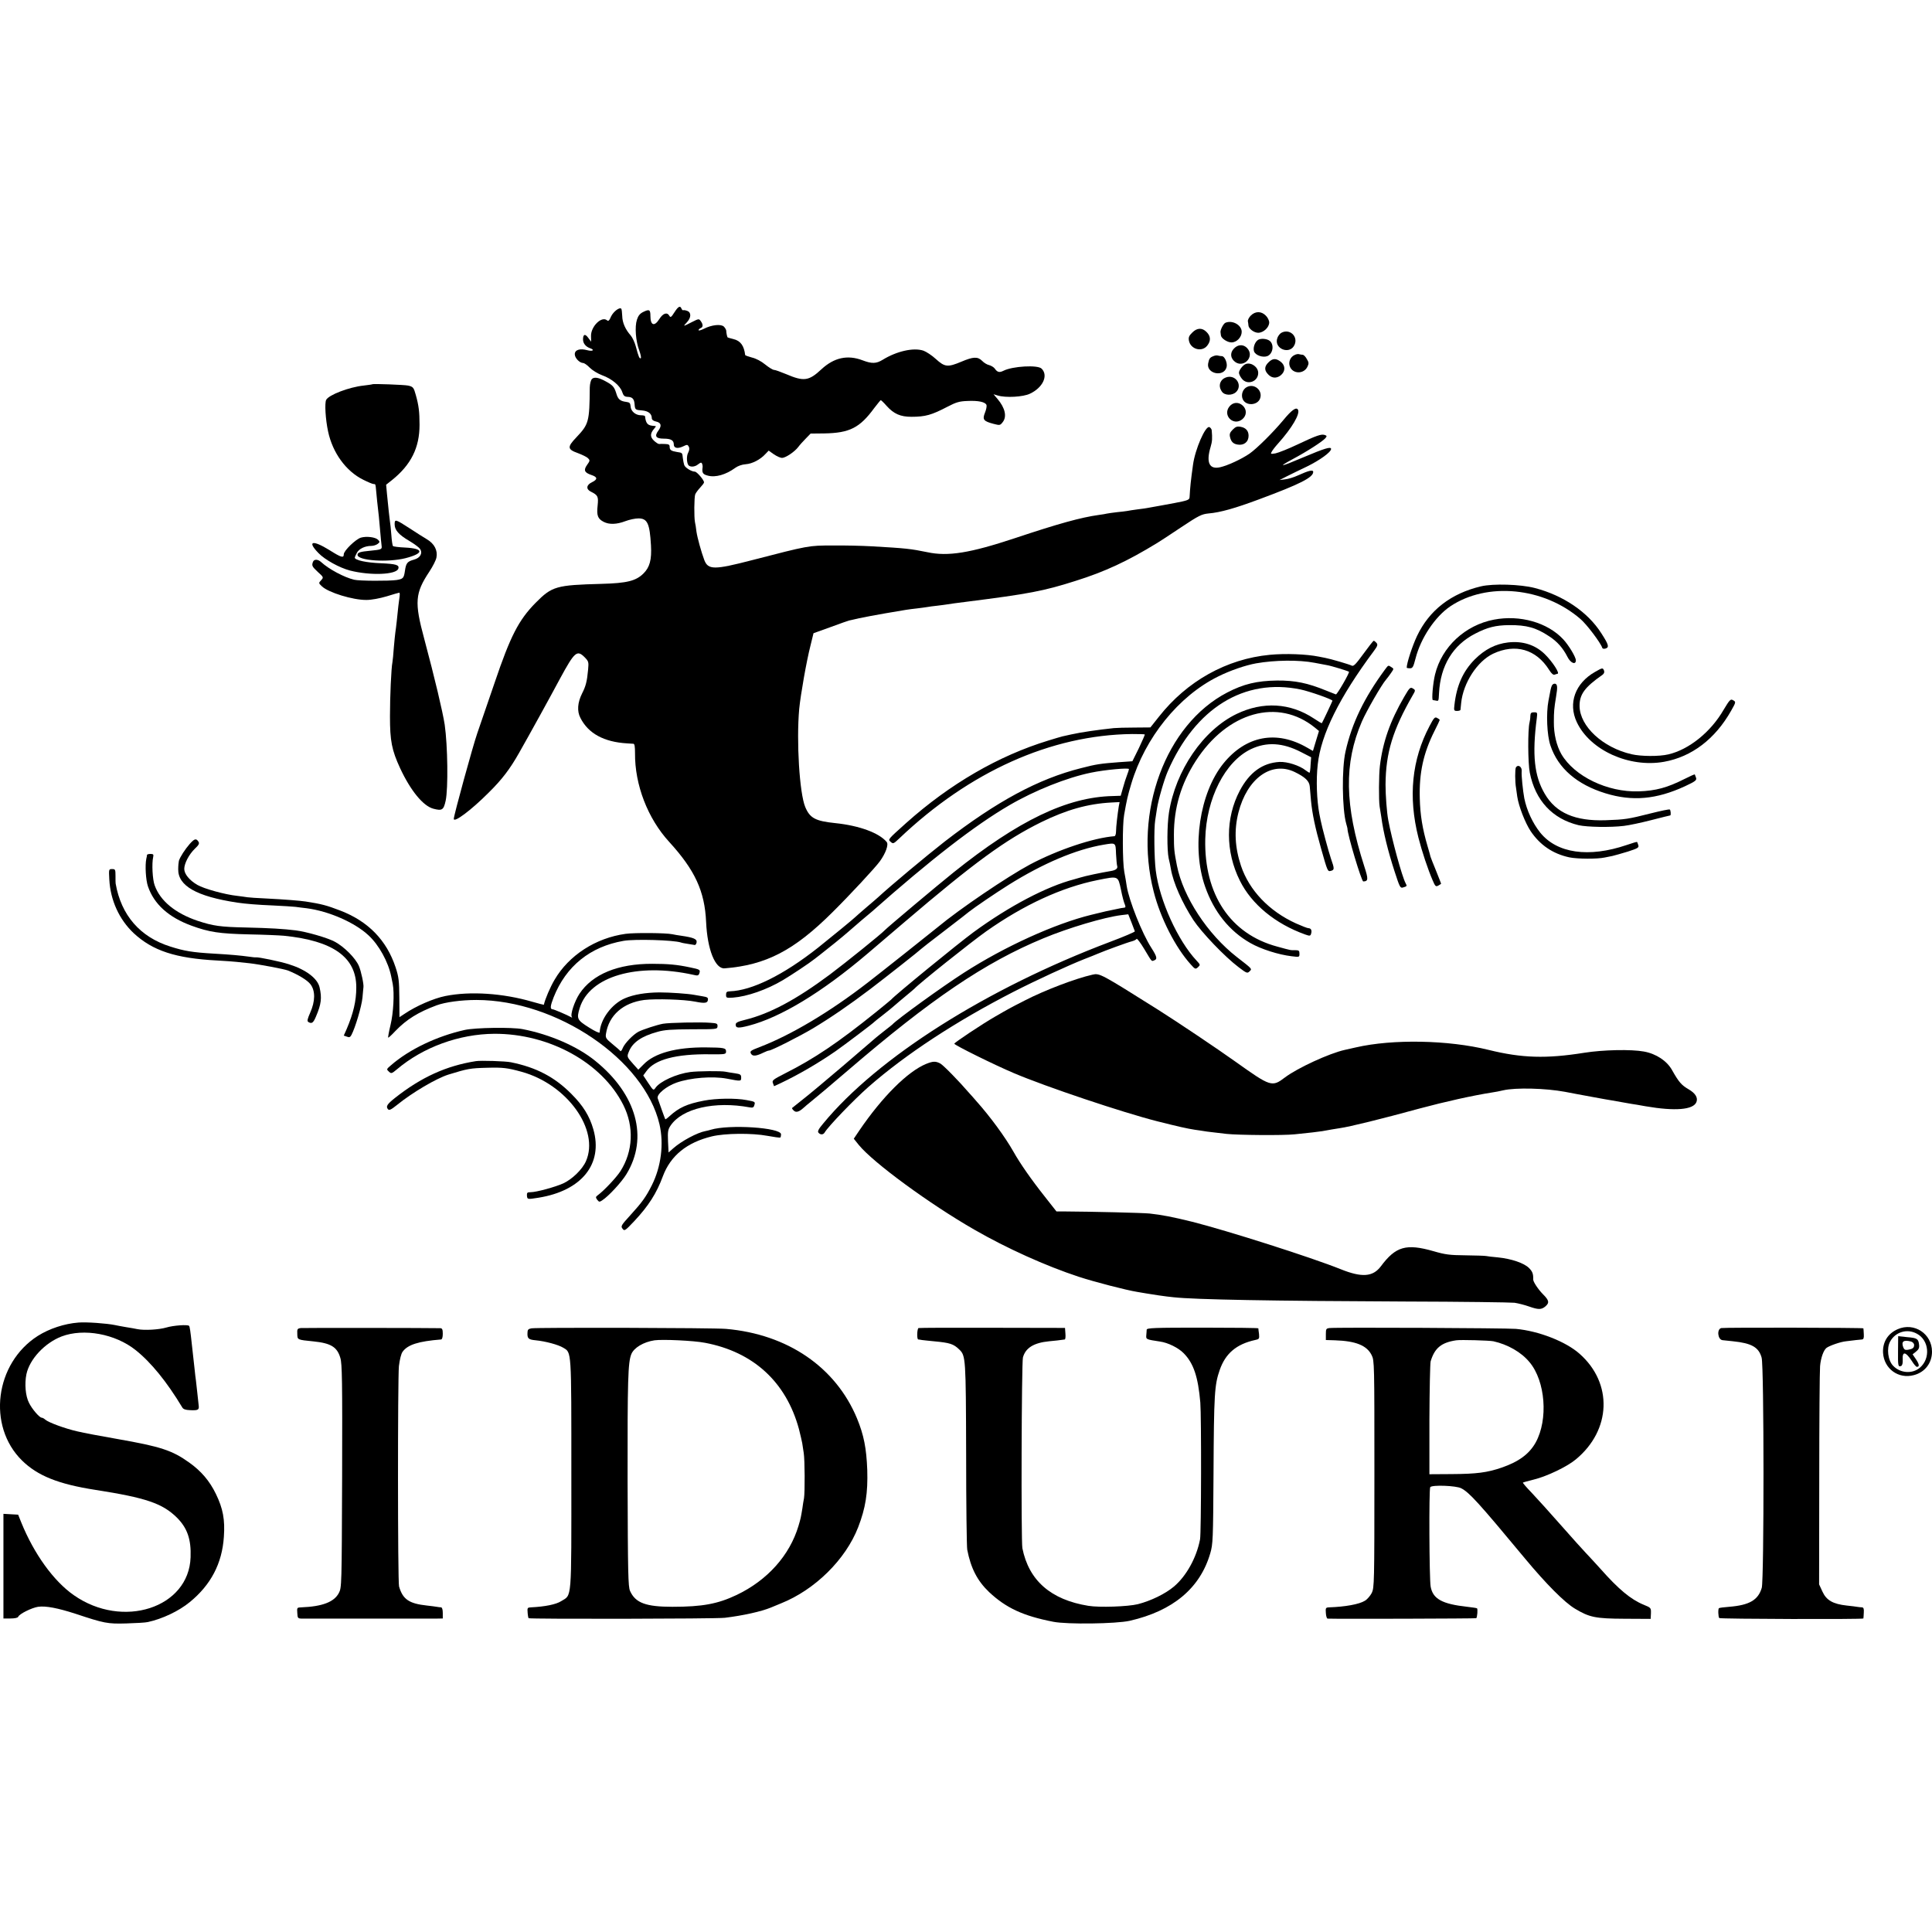 <?xml version="1.0" standalone="no"?>
<!DOCTYPE svg PUBLIC "-//W3C//DTD SVG 20010904//EN"
 "http://www.w3.org/TR/2001/REC-SVG-20010904/DTD/svg10.dtd">
<svg version="1.0" xmlns="http://www.w3.org/2000/svg"
 width="1405pt" height="1405pt" viewBox="0 0 1405 1405"
 preserveAspectRatio="xMidYMid meet">
<g transform="translate(0,1405) scale(0.1,-0.1)"
fill="#000000" stroke="none">
<path d="M4904 11778 c-22 -35 -28 -39 -36 -25 -16 29 -46 20 -73 -23 -36 -57
-65 -47 -65 22 0 46 -8 51 -51 30 -25 -12 -38 -28 -47 -57 -17 -51 -9 -156 17
-224 10 -28 15 -53 11 -56 -9 -6 -17 12 -36 85 -8 30 -25 66 -37 80 -39 44
-61 93 -62 142 -1 26 -4 50 -7 53 -13 13 -57 -21 -74 -56 -13 -31 -20 -37 -30
-28 -39 32 -117 -45 -116 -114 l1 -42 -21 28 c-23 32 -38 27 -38 -12 0 -28 20
-53 53 -64 34 -12 17 -24 -21 -14 -55 15 -92 3 -92 -29 0 -27 34 -63 61 -64 8
0 30 -15 48 -34 19 -19 58 -43 90 -55 70 -25 131 -76 146 -122 9 -27 17 -34
39 -35 35 -1 48 -15 51 -54 3 -40 5 -41 56 -45 44 -4 69 -24 69 -56 0 -11 11
-20 29 -24 39 -8 45 -30 20 -65 -32 -42 -20 -60 39 -60 51 0 72 -12 72 -42 0
-27 27 -33 66 -15 31 15 34 15 43 -1 6 -11 5 -25 -4 -43 -13 -23 -12 -69 0
-90 11 -17 47 -16 70 3 21 16 26 17 31 5 3 -8 5 -21 3 -28 -5 -38 3 -49 39
-58 55 -15 131 7 198 56 19 14 49 25 77 27 47 3 107 34 144 75 l23 24 38 -27
c21 -14 47 -26 59 -26 25 0 90 43 117 78 11 15 36 43 56 63 l35 36 98 1 c185
3 259 40 365 185 24 31 45 57 47 57 3 0 22 -18 42 -41 53 -59 101 -80 181 -80
102 0 147 13 262 73 63 33 87 40 145 42 79 4 130 -7 139 -29 3 -9 -2 -34 -11
-56 -20 -50 -11 -62 61 -81 46 -12 49 -12 67 11 33 40 19 104 -37 170 l-29 34
30 -9 c58 -18 186 -11 235 13 94 44 135 132 85 182 -28 29 -212 18 -277 -15
-30 -15 -45 -12 -65 17 -7 9 -25 20 -40 24 -15 3 -38 17 -51 31 -32 32 -65 30
-150 -6 -100 -42 -121 -40 -186 19 -29 27 -71 54 -91 61 -72 24 -195 -4 -297
-67 -46 -28 -78 -29 -146 -3 -108 41 -206 20 -298 -65 -92 -86 -128 -91 -259
-35 -39 16 -77 30 -86 30 -9 0 -38 18 -64 39 -29 24 -67 44 -97 51 -26 7 -48
15 -49 18 -8 68 -34 104 -85 116 -21 5 -40 11 -42 12 -4 2 -10 31 -11 51 -1 6
-8 19 -17 28 -21 20 -89 13 -145 -16 -22 -11 -39 -15 -39 -10 0 5 7 11 15 15
19 7 19 26 1 51 -13 18 -15 18 -66 -8 -64 -33 -65 -33 -35 -1 32 34 33 72 3
83 -13 5 -26 7 -29 5 -4 -2 -9 3 -13 11 -9 25 -24 17 -52 -27z"/>
<path d="M9096 11755 c-13 -13 -23 -32 -21 -42 2 -10 4 -24 4 -30 2 -24 41
-53 71 -53 38 0 80 39 80 75 0 14 -11 37 -25 50 -32 33 -76 33 -109 0z"/>
<path d="M8912 11703 c-15 -6 -39 -53 -36 -70 1 -7 2 -17 3 -23 3 -21 46 -50
77 -50 38 0 74 38 74 77 0 49 -67 87 -118 66z"/>
<path d="M8670 11631 c-23 -22 -28 -35 -24 -57 11 -64 94 -87 133 -38 28 35
26 69 -4 99 -32 33 -70 32 -105 -4z"/>
<path d="M9317 11629 c-10 -6 -22 -22 -27 -35 -31 -80 92 -129 125 -50 26 62
-39 119 -98 85z"/>
<path d="M9147 11577 c-23 -17 -36 -58 -27 -83 11 -28 63 -46 96 -34 41 16 52
83 18 111 -21 17 -69 20 -87 6z"/>
<path d="M8982 11523 c-35 -29 -38 -68 -9 -97 63 -63 157 27 97 92 -25 27 -60
28 -88 5z"/>
<path d="M9414 11468 c-31 -14 -46 -52 -34 -83 21 -56 102 -57 128 -2 11 23
11 31 -5 57 -9 17 -23 30 -29 30 -7 0 -18 2 -26 4 -7 3 -23 0 -34 -6z"/>
<path d="M8824 11460 c-26 -10 -31 -18 -38 -53 -14 -76 115 -102 134 -27 8 29
-14 80 -34 80 -8 0 -20 2 -28 4 -7 3 -23 1 -34 -4z"/>
<path d="M9225 11415 c-29 -28 -32 -55 -7 -83 26 -32 63 -37 95 -12 36 29 36
71 1 99 -35 27 -59 26 -89 -4z"/>
<path d="M9060 11403 c-21 -7 -50 -45 -50 -64 0 -9 9 -28 21 -43 39 -50 119
-22 119 42 0 43 -51 79 -90 65z"/>
<path d="M4305 11294 c-9 -9 -15 -35 -16 -62 -2 -250 -7 -267 -98 -363 -67
-70 -65 -87 11 -114 32 -12 65 -28 74 -37 15 -15 15 -19 -6 -48 -28 -39 -20
-57 30 -74 46 -15 48 -32 5 -53 -41 -19 -45 -50 -9 -68 52 -26 57 -35 50 -102
-8 -72 1 -96 44 -118 40 -21 95 -19 158 5 29 11 71 20 95 20 65 0 82 -37 91
-196 6 -105 -9 -159 -54 -204 -55 -55 -121 -71 -305 -76 -331 -9 -360 -17
-480 -138 -123 -125 -183 -241 -298 -581 -47 -138 -104 -303 -126 -367 -32
-92 -171 -598 -171 -623 0 -31 125 62 251 188 99 97 158 175 224 292 78 137
231 415 296 537 108 199 125 214 181 158 28 -29 30 -34 25 -88 -8 -88 -17
-122 -44 -175 -33 -66 -38 -129 -12 -178 57 -113 171 -175 339 -185 19 -1 40
-2 47 -3 8 -1 11 -23 11 -68 -2 -230 92 -475 249 -646 187 -205 258 -358 268
-582 9 -200 66 -343 135 -337 301 24 505 130 785 409 126 125 312 325 344 370
42 58 65 122 49 140 -55 66 -199 119 -373 137 -145 15 -185 36 -219 117 -42
101 -65 477 -44 713 10 103 53 348 82 461 l22 90 125 45 c68 25 127 46 132 47
4 1 38 8 75 17 37 8 123 24 192 36 156 27 164 28 225 35 28 3 61 8 75 10 14 3
48 7 75 10 28 3 61 8 75 10 24 4 67 10 140 19 451 57 561 78 790 151 217 68
379 144 595 276 17 10 95 61 174 114 129 86 150 96 200 101 85 7 194 38 368
103 299 111 393 159 393 199 0 18 -33 10 -110 -25 -30 -14 -73 -27 -95 -29
l-40 -5 55 28 c30 15 95 47 144 70 94 46 176 105 176 128 0 19 -46 5 -200 -60
-169 -72 -194 -76 -81 -15 107 57 220 130 240 154 11 13 11 17 -3 22 -25 10
-62 -3 -197 -67 -69 -33 -143 -62 -163 -66 -35 -6 -38 -5 -27 13 5 10 26 37
46 59 102 114 162 217 144 246 -12 21 -46 -3 -106 -76 -75 -90 -193 -207 -246
-244 -60 -41 -160 -87 -214 -99 -79 -18 -103 35 -69 148 12 40 13 62 8 121 -1
9 -9 19 -17 23 -29 11 -104 -162 -119 -274 -16 -114 -21 -163 -25 -236 -1 -19
-13 -24 -108 -42 -60 -11 -128 -24 -153 -28 -25 -4 -47 -8 -50 -9 -3 -1 -32
-5 -65 -9 -32 -4 -68 -10 -78 -12 -11 -2 -45 -6 -76 -9 -31 -4 -63 -8 -71 -10
-8 -2 -35 -7 -60 -10 -129 -18 -289 -62 -610 -169 -326 -108 -486 -134 -635
-102 -122 25 -157 29 -405 43 -69 4 -197 7 -285 6 -175 0 -173 0 -587 -107
-274 -71 -318 -71 -346 1 -22 59 -50 160 -57 206 -3 27 -8 59 -11 70 -7 37 -6
181 2 202 4 10 20 32 36 49 15 16 28 33 28 38 0 17 -52 78 -67 78 -24 0 -71
29 -77 48 -3 9 -8 32 -10 50 -4 40 -3 39 -43 45 -42 7 -53 14 -53 38 0 15 -7
19 -32 20 -18 1 -38 1 -44 0 -6 -1 -23 10 -38 24 -29 27 -29 53 2 88 8 9 13
17 11 18 -2 0 -14 2 -27 3 -34 4 -46 21 -51 69 -1 4 -14 7 -30 7 -39 0 -74 30
-75 65 -2 23 -7 29 -31 32 -46 6 -61 19 -74 65 -14 44 -25 57 -75 84 -52 29
-84 34 -101 18z"/>
<path d="M8890 11290 c-24 -24 -26 -57 -4 -88 20 -29 76 -30 104 -2 41 41 10
110 -50 110 -17 0 -39 -9 -50 -20z"/>
<path d="M2709 11256 c-2 -2 -32 -6 -65 -10 -105 -11 -254 -68 -272 -104 -12
-23 -5 -142 14 -230 33 -155 130 -289 256 -351 34 -17 67 -31 75 -31 14 0 14
0 18 -45 2 -28 12 -123 20 -190 2 -16 6 -66 10 -110 4 -44 8 -90 10 -103 4
-27 0 -29 -82 -37 -75 -7 -93 -13 -93 -30 0 -42 220 -57 350 -24 134 35 133
70 -2 77 -46 2 -86 7 -90 11 -4 3 -9 39 -12 80 -3 41 -8 88 -11 105 -4 31 -9
73 -21 196 l-6 65 43 34 c138 111 200 235 200 401 0 96 -6 142 -27 217 -15 55
-20 61 -56 69 -27 6 -254 14 -259 10z"/>
<path d="M9069 11236 c-32 -15 -46 -58 -31 -90 23 -50 108 -45 126 7 20 57
-41 110 -95 83z"/>
<path d="M8940 11093 c-50 -64 29 -143 93 -93 34 27 36 71 5 100 -31 29 -72
26 -98 -7z"/>
<path d="M8965 10926 c-21 -21 -25 -33 -20 -54 8 -35 24 -50 55 -55 46 -8 80
19 80 64 0 35 -19 58 -57 65 -26 5 -37 1 -58 -20z"/>
<path d="M2870 10237 c0 -42 30 -76 107 -121 34 -20 69 -46 77 -57 22 -32 2
-67 -44 -79 -47 -13 -57 -24 -65 -80 -8 -55 -13 -60 -61 -68 -54 -8 -273 -7
-308 2 -73 17 -186 78 -240 128 -24 22 -52 23 -60 2 -10 -27 -7 -34 36 -74 42
-38 42 -39 23 -60 -19 -20 -18 -21 6 -44 47 -45 225 -100 324 -99 36 0 95 11
146 26 48 15 90 27 93 27 3 0 4 -12 2 -27 -5 -30 -12 -95 -21 -183 -3 -30 -8
-66 -10 -80 -2 -14 -7 -63 -11 -110 -3 -47 -8 -94 -10 -105 -9 -45 -18 -250
-18 -395 0 -178 13 -245 74 -377 76 -163 167 -274 241 -294 64 -17 75 -10 90
58 19 89 15 399 -7 553 -15 96 -71 333 -149 625 -72 266 -67 331 38 489 25 38
48 83 51 102 10 51 -15 100 -69 132 -25 15 -81 50 -123 78 -107 69 -112 71
-112 31z"/>
<path d="M2624 10140 c-38 -12 -124 -95 -124 -121 0 -29 -18 -24 -105 31 -123
76 -164 65 -79 -22 47 -49 153 -107 229 -127 148 -38 338 -31 352 14 8 27 -17
34 -128 39 -104 4 -189 22 -189 41 0 3 7 19 15 34 15 30 59 51 105 51 14 0 35
6 46 14 17 13 17 16 4 30 -19 20 -85 28 -126 16z"/>
<path d="M10770 9786 c-219 -52 -376 -174 -465 -361 -34 -72 -75 -197 -75
-230 0 -3 10 -5 23 -5 20 0 25 9 41 71 38 149 142 304 252 379 268 180 680
140 948 -92 47 -41 145 -171 158 -209 2 -7 12 -9 25 -5 27 9 21 29 -32 111
-98 154 -276 275 -484 329 -104 27 -302 33 -391 12z"/>
<path d="M10865 9544 c-210 -40 -380 -198 -429 -399 -15 -61 -26 -184 -16
-186 3 0 13 -2 23 -4 19 -4 19 -5 22 55 10 199 101 349 263 432 89 46 149 61
246 62 128 1 197 -18 293 -82 57 -37 99 -84 132 -149 22 -45 61 -61 61 -25 0
24 -52 110 -92 153 -114 122 -314 179 -503 143z"/>
<path d="M9915 9295 c-54 -74 -71 -92 -84 -86 -16 9 -156 50 -195 57 -12 2
-32 6 -46 9 -89 18 -241 24 -356 13 -314 -30 -602 -191 -806 -450 l-62 -78
-115 -1 c-64 0 -132 -2 -151 -4 -114 -12 -239 -30 -310 -46 -25 -6 -53 -12
-63 -14 -10 -2 -56 -16 -102 -30 -364 -111 -717 -316 -1035 -600 -137 -123
-133 -119 -113 -137 18 -16 21 -15 63 25 511 486 1103 752 1693 759 48 0 89
-1 92 -3 2 -2 -18 -47 -43 -100 l-47 -95 -100 -7 c-130 -10 -162 -14 -273 -43
-311 -78 -614 -242 -992 -534 -132 -103 -392 -320 -484 -405 -6 -6 -45 -39
-86 -74 -41 -35 -77 -67 -80 -70 -9 -10 -172 -144 -270 -222 -253 -200 -483
-313 -642 -318 -23 -1 -28 -6 -28 -25 0 -23 3 -24 50 -21 103 8 245 57 363
127 64 38 192 123 232 155 17 13 35 27 40 31 52 40 167 133 204 166 26 23 69
60 96 83 28 23 61 51 75 63 427 378 749 628 1000 774 183 107 418 201 594 237
100 21 276 37 276 26 0 -4 -6 -24 -14 -44 -8 -21 -22 -63 -30 -94 l-16 -56
-57 -2 c-332 -7 -686 -177 -1158 -555 -109 -87 -484 -402 -500 -420 -21 -24
-285 -237 -400 -323 -244 -182 -437 -285 -615 -329 -54 -13 -70 -21 -70 -35 0
-26 18 -28 95 -8 231 60 531 241 865 525 14 12 133 113 265 226 512 437 736
600 997 729 184 90 339 134 511 143 l59 3 -6 -31 c-9 -56 -20 -150 -20 -183 0
-18 -5 -33 -11 -34 -154 -12 -413 -99 -615 -206 -164 -88 -513 -324 -670 -455
-31 -26 -447 -356 -510 -404 -275 -213 -559 -382 -787 -469 -65 -25 -71 -30
-62 -47 12 -22 38 -19 93 8 16 8 33 14 38 14 18 0 222 103 321 162 131 79 261
168 417 286 118 90 359 280 370 292 3 3 23 19 45 36 22 17 96 74 165 127 69
53 130 100 135 105 40 32 199 140 290 197 251 157 490 258 690 292 90 15 88
17 91 -67 2 -41 6 -80 8 -86 7 -19 -8 -32 -44 -38 -73 -12 -187 -36 -225 -48
-22 -6 -42 -12 -45 -13 -199 -52 -470 -194 -730 -384 -113 -83 -572 -458 -600
-491 -3 -3 -51 -43 -108 -89 -277 -223 -449 -339 -663 -447 -88 -45 -96 -51
-88 -71 l8 -22 48 22 c129 61 273 145 399 232 68 48 274 203 284 215 3 3 25
21 50 40 43 33 79 63 104 85 6 6 38 32 71 60 33 27 62 52 65 55 33 37 412 339
522 417 274 193 549 320 811 373 151 30 147 32 169 -70 9 -47 22 -95 28 -107
7 -18 6 -23 -5 -24 -8 -1 -18 -2 -22 -3 -5 -1 -24 -5 -43 -9 -60 -12 -69 -14
-175 -40 -264 -65 -628 -230 -925 -421 -156 -100 -487 -339 -520 -376 -3 -3
-25 -21 -50 -40 -25 -19 -56 -45 -70 -56 -14 -12 -122 -104 -240 -206 -118
-101 -249 -210 -290 -242 -41 -33 -77 -61 -79 -63 -3 -2 2 -11 11 -19 16 -17
39 -10 70 18 7 7 36 31 63 53 28 22 143 119 256 216 610 524 1001 789 1426
965 182 76 445 154 568 169 l50 6 23 -58 c12 -32 24 -62 25 -66 1 -4 -80 -39
-179 -76 -898 -339 -1693 -842 -2087 -1321 -34 -40 -43 -58 -35 -67 14 -17 35
-16 45 1 24 42 211 237 318 331 271 238 638 478 1055 692 166 85 401 193 515
238 39 15 84 33 100 40 49 21 218 83 248 90 15 4 30 12 33 17 3 5 28 -28 55
-73 59 -98 52 -91 73 -83 24 9 20 27 -21 91 -68 106 -162 343 -179 448 -3 22
-11 70 -18 106 -13 69 -14 343 -1 413 20 113 25 135 52 226 100 335 344 638
631 780 88 44 199 82 277 96 137 24 311 26 425 4 36 -7 76 -14 90 -17 31 -5
148 -41 160 -48 7 -5 -85 -165 -95 -165 -1 0 -33 13 -71 28 -134 55 -226 74
-357 73 -146 -2 -243 -25 -362 -87 -449 -233 -684 -870 -535 -1448 49 -193
158 -406 269 -529 32 -36 35 -37 53 -21 18 17 18 18 -10 48 -137 146 -270 439
-297 656 -11 86 -14 305 -4 365 5 33 11 71 13 85 10 65 52 210 78 270 200 461
557 681 966 596 63 -13 232 -72 232 -82 0 -3 -68 -148 -77 -163 -1 -2 -27 13
-58 34 -172 114 -371 125 -562 33 -243 -117 -444 -411 -492 -718 -14 -89 -15
-272 -2 -332 6 -24 13 -58 16 -77 17 -101 83 -248 163 -371 61 -92 228 -267
330 -344 58 -44 63 -46 79 -30 19 19 24 14 -92 104 -214 167 -391 438 -436
665 -20 102 -22 122 -22 225 0 195 52 370 158 535 231 359 599 462 868 243
l29 -24 -22 -72 -22 -73 -42 24 c-223 129 -445 87 -609 -115 -173 -214 -233
-612 -133 -896 64 -183 176 -323 329 -410 77 -44 205 -85 300 -96 56 -7 57 -7
57 18 0 22 -4 26 -30 26 -38 0 -25 -3 -131 26 -341 91 -533 379 -524 782 7
295 144 564 332 654 114 54 231 48 366 -22 l72 -37 -4 -54 c-1 -30 -5 -56 -7
-58 -1 -2 -15 6 -29 17 -44 35 -134 64 -190 61 -123 -7 -218 -75 -289 -209
-105 -199 -105 -443 1 -655 85 -171 257 -313 475 -391 34 -12 38 -11 43 7 7
23 -1 39 -20 39 -8 0 -48 16 -91 35 -195 89 -339 240 -399 418 -45 135 -51
260 -19 387 63 249 240 377 409 296 76 -37 107 -66 110 -106 2 -19 6 -66 9
-104 9 -93 30 -195 73 -346 48 -170 48 -169 72 -163 26 7 26 15 0 89 -18 53
-65 228 -75 279 -2 11 -6 31 -9 45 -19 99 -25 247 -12 361 23 217 157 488 409
826 26 35 29 45 18 58 -7 8 -16 15 -20 15 -4 0 -37 -43 -75 -95z"/>
<path d="M10967 9378 c-92 -11 -168 -50 -242 -123 -85 -86 -132 -189 -148
-332 -5 -40 -3 -43 19 -43 13 0 24 3 25 8 0 4 3 26 5 50 15 146 117 303 232
358 162 76 313 33 408 -118 17 -27 30 -38 40 -34 9 3 18 6 20 6 21 0 -35 87
-92 143 -70 68 -161 97 -267 85z"/>
<path d="M10072 9181 c-151 -205 -241 -390 -287 -596 -28 -123 -25 -419 5
-525 5 -17 9 -33 9 -35 -1 -41 102 -385 115 -385 37 1 38 16 7 111 -143 445
-148 748 -17 1052 34 78 144 269 176 305 8 10 25 31 36 48 21 30 21 31 3 42
-24 16 -22 16 -47 -17z"/>
<path d="M11600 9164 c-145 -82 -198 -228 -133 -366 96 -204 381 -333 634
-288 202 36 372 166 488 371 37 65 36 65 12 78 -16 9 -24 0 -66 -70 -93 -162
-252 -290 -402 -325 -67 -16 -199 -15 -268 1 -209 48 -376 203 -378 350 -1 85
38 138 166 227 12 9 16 19 12 31 -9 22 -11 22 -65 -9z"/>
<path d="M11285 9063 c-7 -18 -8 -22 -24 -108 -18 -93 -11 -253 14 -326 55
-165 192 -284 400 -348 195 -60 370 -45 578 51 77 36 87 44 81 62 -4 12 -8 22
-9 24 -2 2 -34 -12 -73 -32 -127 -64 -210 -87 -336 -91 -226 -7 -466 109 -561
270 -35 61 -56 147 -55 235 0 73 2 98 16 183 12 70 10 91 -7 95 -9 2 -20 -5
-24 -15z"/>
<path d="M10212 8983 c-103 -177 -156 -329 -177 -503 -8 -64 -9 -251 -2 -295
3 -16 8 -50 12 -75 15 -114 49 -250 97 -398 37 -114 41 -122 61 -116 30 9 30
10 19 31 -26 47 -101 323 -126 458 -11 58 -20 181 -20 260 2 232 52 396 200
653 17 28 17 34 4 42 -24 16 -27 13 -68 -57z"/>
<path d="M11129 8843 c0 -16 -3 -37 -6 -48 -13 -52 -12 -294 2 -364 40 -202
164 -336 355 -382 62 -14 233 -17 330 -5 36 4 125 23 199 42 73 19 135 34 137
34 7 0 4 39 -3 43 -5 3 -66 -10 -138 -28 -166 -42 -186 -45 -330 -50 -221 -7
-360 53 -441 192 -76 129 -93 282 -58 551 5 40 4 42 -20 42 -21 0 -26 -5 -27
-27z"/>
<path d="M10396 8770 c-129 -244 -156 -514 -81 -811 26 -102 69 -231 104 -312
18 -43 23 -47 41 -37 11 6 20 12 20 14 0 1 -17 45 -38 97 -21 52 -39 96 -39
99 0 3 -10 37 -21 75 -38 129 -54 229 -57 350 -5 185 26 327 106 487 22 43 39
80 39 82 0 3 -9 10 -19 15 -16 9 -23 2 -55 -59z"/>
<path d="M11024 8469 c-7 -12 -7 -105 1 -149 2 -14 6 -42 9 -64 11 -71 57
-189 97 -250 68 -101 161 -165 282 -191 59 -12 202 -13 257 -1 14 3 39 8 55
11 17 4 67 18 113 32 74 24 82 29 76 47 -4 12 -7 22 -9 23 -1 2 -35 -8 -75
-22 -277 -94 -508 -61 -630 91 -54 68 -97 160 -115 249 -10 53 -22 169 -19
195 4 33 -26 54 -42 29z"/>
<path d="M1380 7913 c-35 -40 -71 -96 -79 -123 -2 -8 -5 -36 -5 -61 -2 -121
133 -198 429 -243 62 -9 144 -16 265 -21 69 -3 141 -8 160 -10 19 -3 55 -7 80
-10 161 -21 349 -103 450 -197 76 -70 144 -194 165 -299 3 -13 8 -37 11 -54
13 -68 5 -213 -16 -299 -12 -49 -19 -90 -17 -92 2 -2 26 20 53 49 81 84 165
136 299 186 62 23 179 39 290 39 584 -1 1221 -433 1331 -904 33 -143 12 -309
-56 -444 -42 -84 -72 -125 -154 -215 -68 -75 -73 -82 -59 -100 14 -19 18 -17
85 54 104 111 163 203 209 328 56 149 174 245 356 289 95 23 292 25 404 4 49
-9 91 -15 94 -12 3 3 5 13 5 23 0 49 -378 74 -512 33 -9 -3 -25 -7 -36 -9 -61
-11 -176 -73 -235 -125 l-35 -31 -4 82 c-3 71 0 86 19 114 85 125 321 179 575
132 21 -4 29 -1 33 14 9 27 8 27 -56 39 -78 15 -222 13 -309 -4 -125 -24 -183
-51 -252 -114 -15 -14 -29 -24 -30 -21 -3 4 -44 120 -55 152 -9 29 63 88 137
114 103 36 262 48 365 29 104 -20 105 -20 105 7 0 22 -5 26 -46 32 -25 3 -56
9 -67 11 -31 7 -204 5 -257 -2 -100 -13 -221 -68 -253 -115 -15 -21 -16 -20
-52 34 l-37 56 22 30 c60 86 216 127 463 124 114 -1 117 0 117 21 0 25 -15 28
-145 29 -217 2 -376 -41 -456 -125 l-37 -37 -36 40 c-49 55 -48 54 -31 95 27
64 92 109 206 140 51 15 102 18 250 19 183 0 185 0 187 21 1 20 -4 23 -51 26
-68 6 -303 1 -346 -7 -47 -9 -144 -41 -178 -58 -39 -21 -99 -83 -114 -118 -6
-17 -15 -27 -18 -22 -3 5 -29 27 -58 51 -46 38 -51 45 -46 75 21 134 125 225
278 245 85 10 289 4 370 -12 69 -14 90 -11 93 11 3 18 -3 22 -40 28 -24 4 -50
9 -58 10 -48 9 -177 18 -255 18 -99 -1 -186 -15 -251 -43 -95 -41 -178 -152
-183 -248 -1 -7 -34 8 -78 36 -86 54 -91 63 -67 142 71 230 418 331 826 241
32 -8 38 -6 44 11 8 26 5 28 -68 43 -93 20 -161 26 -274 26 -250 1 -435 -75
-530 -218 -36 -55 -69 -154 -55 -169 3 -4 2 -5 -4 -2 -30 17 -127 58 -135 58
-21 0 -19 23 6 87 90 227 266 369 509 411 82 14 362 6 417 -12 7 -3 30 -7 50
-10 21 -3 43 -7 49 -8 6 -2 13 7 15 19 4 24 -22 35 -111 48 -23 3 -52 8 -65
11 -46 10 -274 12 -340 3 -218 -30 -413 -156 -517 -334 -32 -54 -69 -141 -78
-182 0 -1 -38 9 -84 22 -212 62 -451 78 -631 42 -86 -17 -215 -73 -300 -131
l-35 -23 -1 141 c-1 124 -4 151 -27 221 -65 197 -199 335 -402 413 -99 38
-136 48 -252 66 -40 6 -149 15 -287 22 -65 3 -127 7 -137 9 -10 2 -43 6 -73
10 -88 9 -244 52 -291 80 -57 33 -95 79 -95 116 0 40 35 107 78 148 28 26 33
37 26 49 -17 27 -29 24 -64 -15z"/>
<path d="M1069 7833 c0 -5 -2 -17 -5 -28 -10 -47 -4 -155 12 -201 44 -129 150
-225 317 -286 129 -47 203 -58 416 -63 108 -2 223 -7 256 -10 358 -36 527
-157 526 -377 0 -97 -21 -187 -71 -304 l-20 -45 23 -8 c17 -7 24 -4 33 13 28
53 74 208 80 271 3 39 7 72 7 75 4 20 -17 118 -33 155 -24 57 -108 141 -176
177 -52 28 -204 72 -283 82 -87 11 -189 17 -361 21 -188 4 -239 11 -354 49
-162 55 -271 145 -311 257 -16 42 -22 159 -11 207 4 18 1 22 -20 22 -13 0 -24
-3 -25 -7z"/>
<path d="M795 7653 c8 -150 72 -290 177 -389 138 -128 304 -183 608 -199 58
-3 121 -8 140 -10 19 -2 62 -7 95 -10 71 -8 252 -42 280 -53 76 -31 140 -70
163 -100 36 -48 35 -123 -2 -206 -20 -46 -24 -61 -14 -68 25 -15 36 -8 56 40
38 89 44 134 26 212 -15 65 -99 129 -224 168 -62 20 -223 53 -238 50 -4 -1
-27 1 -52 5 -58 8 -131 15 -255 22 -156 9 -214 19 -315 51 -221 69 -359 228
-399 459 -1 3 -1 28 -1 55 0 47 -2 50 -25 50 -24 0 -24 -1 -20 -77z"/>
<path d="M7945 6962 c-124 -28 -348 -113 -495 -189 -104 -53 -120 -62 -215
-117 -92 -53 -295 -188 -295 -196 0 -10 291 -154 433 -214 235 -100 794 -287
1042 -350 159 -40 217 -53 275 -62 25 -3 52 -8 61 -9 9 -2 39 -6 67 -9 29 -3
74 -9 102 -12 84 -9 411 -12 495 -3 101 10 177 19 201 23 31 6 107 19 129 22
71 10 298 66 580 143 183 49 383 94 530 117 17 2 51 9 77 15 92 21 310 15 449
-11 30 -6 68 -13 84 -16 17 -3 75 -14 130 -24 55 -10 114 -21 130 -23 17 -3
57 -10 90 -16 33 -6 74 -13 90 -15 17 -3 45 -8 62 -11 215 -37 348 -26 370 31
12 32 -8 64 -58 93 -50 29 -70 51 -120 140 -37 66 -115 118 -204 134 -92 17
-296 13 -434 -9 -276 -44 -453 -39 -696 21 -292 72 -696 80 -965 18 -36 -8
-72 -16 -80 -18 -113 -25 -343 -131 -435 -200 -95 -72 -103 -69 -360 114 -133
95 -421 288 -560 376 -420 264 -428 269 -480 257z"/>
<path d="M3380 6560 c-202 -45 -404 -141 -538 -258 -32 -27 -32 -29 -14 -45
17 -16 21 -15 58 16 191 162 453 257 708 259 400 2 785 -210 939 -518 79 -157
71 -337 -21 -481 -29 -46 -123 -145 -165 -175 -16 -12 -16 -16 -4 -33 14 -17
16 -18 38 -3 45 29 141 133 175 190 161 264 74 580 -227 823 -129 105 -328
192 -529 231 -77 15 -343 11 -420 -6z"/>
<path d="M3460 6333 c-215 -34 -397 -117 -587 -267 -58 -46 -68 -62 -52 -82 9
-11 22 -5 68 32 110 89 283 191 371 219 140 43 158 47 285 50 112 3 145 -1
247 -29 332 -91 570 -423 469 -651 -26 -59 -100 -131 -165 -161 -60 -27 -196
-64 -237 -64 -25 0 -28 -4 -27 -25 3 -28 2 -28 85 -15 314 51 470 246 398 497
-28 98 -75 173 -160 258 -122 123 -256 193 -440 230 -37 8 -221 14 -255 8z"/>
<path d="M6735 6313 c-134 -55 -319 -239 -487 -486 l-39 -58 36 -45 c106 -130
516 -430 840 -616 236 -136 520 -264 760 -343 116 -38 349 -98 425 -110 25 -4
54 -9 65 -11 32 -6 145 -23 200 -28 153 -17 716 -27 1685 -31 410 -1 767 -6
794 -9 27 -4 74 -16 105 -27 68 -24 90 -24 119 0 31 27 28 44 -17 89 -34 34
-72 91 -71 107 1 41 -5 58 -31 84 -36 36 -128 67 -226 77 -38 3 -76 8 -86 10
-10 2 -78 4 -150 5 -113 1 -146 5 -232 30 -199 57 -275 35 -383 -110 -58 -77
-138 -83 -292 -21 -214 86 -823 280 -1080 345 -142 35 -219 50 -310 60 -48 5
-420 14 -611 15 l-66 0 -85 108 c-99 125 -181 243 -228 327 -60 106 -169 255
-272 370 -14 17 -35 40 -46 52 -81 94 -192 207 -214 219 -34 18 -53 17 -103
-3z"/>
<path d="M570 4432 c-102 -8 -211 -44 -295 -97 -312 -199 -370 -655 -115 -906
113 -111 264 -172 535 -214 366 -57 486 -98 590 -200 77 -76 106 -159 101
-290 -12 -368 -494 -525 -850 -275 -146 102 -289 300 -382 530 l-22 55 -54 3
-53 3 0 -381 0 -380 51 0 c33 0 54 5 57 13 7 20 98 65 144 72 56 8 143 -9 273
-51 208 -69 232 -74 369 -70 69 2 140 6 156 10 106 23 226 80 305 145 153 125
235 280 248 474 9 125 -6 206 -58 313 -46 95 -108 167 -194 228 -124 89 -208
116 -521 171 -116 20 -248 45 -294 56 -91 21 -207 64 -232 85 -8 8 -20 14 -25
14 -17 0 -71 63 -93 108 -26 50 -33 139 -19 208 23 110 134 228 256 275 161
61 390 19 538 -99 111 -88 227 -230 340 -418 7 -12 24 -18 55 -19 59 -3 68 2
64 33 -2 15 -6 56 -10 92 -4 36 -8 76 -10 90 -2 14 -7 52 -10 85 -4 33 -8 74
-10 90 -2 17 -6 57 -10 90 -10 94 -15 128 -20 133 -10 11 -115 3 -165 -12 -54
-16 -160 -22 -210 -12 -14 3 -52 10 -85 15 -33 6 -69 12 -80 15 -59 12 -207
23 -265 18z"/>
<path d="M2188 4392 c-25 -3 -28 -7 -26 -43 1 -43 -1 -42 118 -54 127 -13 172
-41 195 -120 13 -42 15 -168 13 -860 -3 -800 -3 -810 -24 -850 -34 -65 -120
-98 -272 -104 -32 -1 -33 -2 -30 -41 2 -37 4 -40 32 -41 41 0 907 0 974 0 l52
1 0 40 c0 25 -5 40 -12 41 -7 0 -22 2 -33 4 -11 2 -42 6 -70 9 -130 14 -176
45 -203 139 -10 35 -10 1513 -1 1602 6 49 16 90 27 105 37 51 115 76 280 89 7
1 12 16 12 41 0 31 -4 40 -17 41 -66 2 -994 3 -1015 1z"/>
<path d="M3865 4390 c-23 -4 -29 -10 -29 -33 -2 -41 7 -49 60 -54 71 -7 164
-32 200 -54 61 -37 59 -6 59 -919 0 -937 5 -875 -74 -924 -37 -24 -118 -40
-219 -45 -26 -1 -28 -4 -25 -37 1 -20 5 -39 7 -42 8 -7 1365 -5 1427 3 133 16
266 46 334 74 11 5 45 19 75 31 247 99 470 319 561 554 54 140 71 249 66 416
-6 158 -25 255 -75 376 -155 372 -504 611 -952 650 -88 8 -1373 11 -1415 4z
m1261 -105 c352 -66 591 -285 684 -627 10 -40 21 -86 24 -103 2 -16 7 -49 11
-72 8 -49 9 -284 2 -328 -3 -16 -9 -50 -12 -75 -11 -67 -12 -72 -28 -126 -64
-215 -226 -396 -450 -503 -137 -65 -248 -86 -467 -86 -193 0 -269 28 -308 115
-14 31 -16 125 -18 802 -1 736 3 860 27 920 19 47 89 89 169 101 58 8 284 -2
366 -18z"/>
<path d="M6680 4392 c-11 -4 -14 -82 -2 -83 4 0 16 -2 27 -4 11 -1 49 -6 85
-9 118 -11 144 -19 186 -60 47 -45 48 -60 50 -761 0 -363 4 -676 8 -695 26
-134 73 -226 159 -308 123 -115 246 -173 467 -216 101 -20 454 -15 555 7 315
72 512 237 586 490 20 68 21 98 24 582 3 577 7 643 45 752 42 121 122 188 257
218 30 6 32 9 29 43 -3 20 -5 39 -5 42 -1 3 -183 5 -406 5 -353 0 -405 -2
-406 -15 0 -8 -2 -27 -3 -42 -2 -28 -1 -29 99 -44 59 -8 135 -46 173 -85 72
-73 105 -172 121 -359 8 -98 7 -950 -2 -995 -26 -134 -100 -267 -190 -343 -63
-53 -168 -104 -262 -128 -73 -18 -281 -25 -360 -12 -273 44 -433 184 -480 419
-10 50 -6 1348 4 1387 19 70 79 107 191 118 41 4 82 8 90 10 8 1 19 3 23 3 5
1 7 20 5 43 l-3 41 -527 1 c-291 1 -532 0 -538 -2z"/>
<path d="M9668 4392 c-24 -3 -26 -7 -26 -45 l0 -42 66 -2 c151 -5 232 -37 267
-108 20 -39 20 -60 20 -865 0 -793 -1 -826 -19 -864 -11 -21 -33 -47 -50 -57
-42 -26 -144 -44 -259 -48 -26 -1 -28 -4 -25 -41 1 -22 7 -40 12 -41 64 -3
1078 0 1082 3 7 8 12 68 5 72 -3 2 -35 7 -71 11 -182 20 -250 57 -266 147 -10
56 -13 710 -3 723 13 18 189 11 225 -8 60 -31 126 -104 465 -512 152 -183 287
-319 363 -364 105 -63 149 -72 360 -73 l190 -1 2 40 c1 40 1 41 -53 63 -93 38
-183 113 -313 260 -36 40 -83 91 -105 114 -22 23 -105 115 -185 206 -80 91
-175 196 -212 235 -37 38 -65 71 -63 73 2 2 38 12 82 23 93 23 240 93 303 146
258 213 270 554 27 768 -100 89 -298 166 -463 181 -69 6 -1305 12 -1356 6z
m1192 -96 c104 -23 203 -79 263 -152 116 -138 137 -417 45 -584 -47 -84 -123
-140 -248 -183 -105 -36 -181 -46 -365 -47 l-160 -1 0 398 c1 219 5 409 9 423
29 97 78 137 186 153 34 5 239 -1 270 -7z"/>
<path d="M12518 4392 c-34 -7 -27 -83 8 -88 10 -1 45 -5 76 -8 136 -14 188
-43 209 -119 18 -60 18 -1614 1 -1674 -26 -89 -90 -126 -236 -138 -38 -3 -72
-7 -75 -10 -8 -4 -6 -64 2 -72 7 -7 1047 -10 1048 -3 1 3 2 22 3 43 2 28 -2
37 -13 38 -9 0 -23 2 -31 3 -8 2 -44 6 -80 10 -100 11 -148 38 -177 102 l-24
52 1 764 c0 419 3 790 6 823 5 59 25 116 47 133 22 16 101 44 142 48 58 7 98
12 116 13 11 1 15 11 13 39 -1 20 -2 39 -3 42 -1 5 -1006 7 -1033 2z"/>
<path d="M13801 4384 c-72 -31 -111 -94 -107 -172 7 -116 112 -193 225 -162
80 21 131 88 131 170 0 131 -130 216 -249 164z m139 -33 c89 -47 101 -180 22
-247 -54 -47 -143 -41 -195 14 -38 39 -48 127 -22 175 38 71 124 97 195 58z"/>
<path d="M13803 4229 c-1 -112 0 -121 22 -113 9 4 13 19 12 45 -4 64 21 61 66
-8 15 -24 31 -43 37 -43 20 0 18 18 -6 54 l-25 37 25 20 c19 15 25 27 22 50
-5 43 -14 49 -87 55 l-65 7 -1 -104z m95 65 c12 -4 22 -14 22 -25 0 -21 -10
-29 -45 -35 -20 -3 -27 1 -34 18 -16 43 2 56 57 42z"/>
</g>
</svg>
